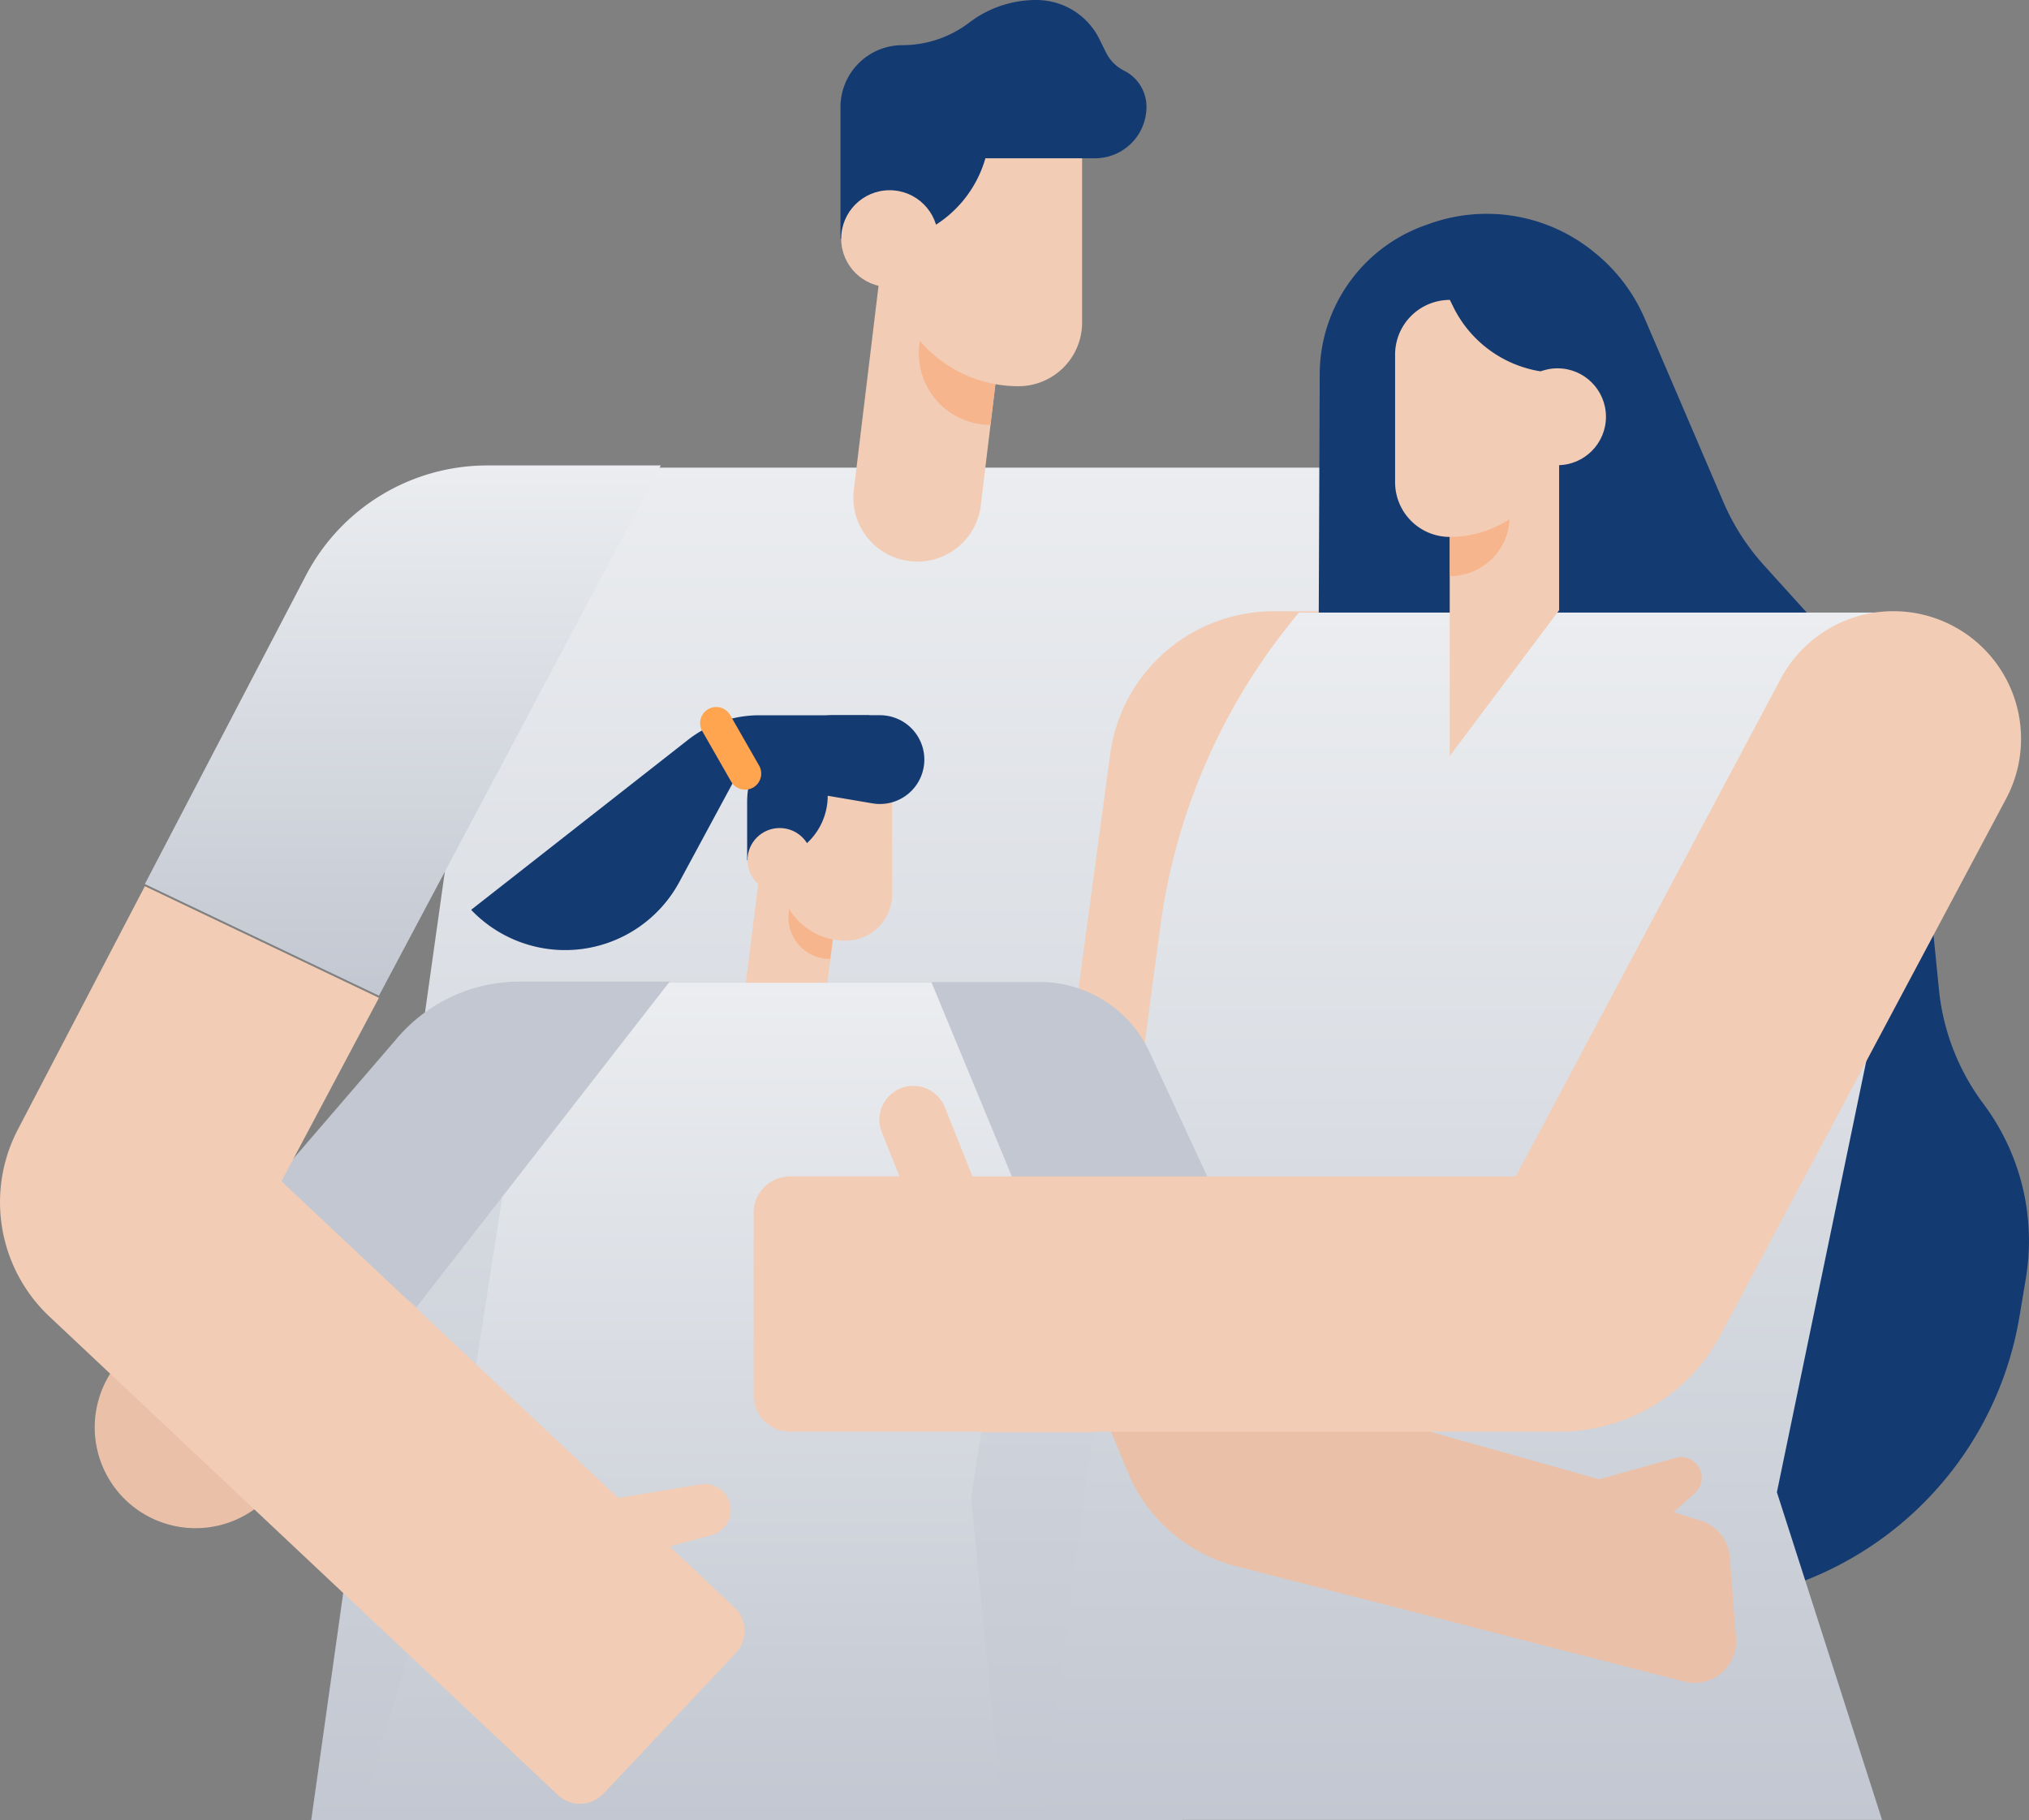 <svg xmlns="http://www.w3.org/2000/svg" width="107" height="96" viewBox="0 0 107 96">
    <rect x="0" y="0" width="107" height="96" fill="#808080" stroke="none"/>
    <defs>
        <linearGradient id="linear-gradient" x1=".5" x2=".5" y2="1" gradientUnits="objectBoundingBox">
            <stop offset="0" stop-color="#ebedf0"/>
            <stop offset="1" stop-color="#c2c7d1"/>
        </linearGradient>
        <style>
            .cls-1{fill:url(#linear-gradient)}.cls-2{fill:#f2ccb5}.cls-3{fill:#143a72}.cls-4{fill:#c2c7d1}.cls-5{fill:#eac1a8}.cls-6{fill:#f7b58d}
        </style>
    </defs>
    <g id="Group_23157" data-name="Group 23157" transform="translate(-43 -3231.902)">
        <path id="Path_17976" data-name="Path 17976" class="cls-1" d="M128.267 223.334 138.376 152h-46l-10.048 71.334z" transform="translate(-22.915 3104.568)"/>
        <path id="Path_17977" data-name="Path 17977" class="cls-2" d="M226.47 231.325h-16.142l1.7-11.889h10.191l3.227-23.878a8.7 8.7 0 0 1 8.626-7.539h5.316l-4.356 35.727a8.624 8.624 0 0 1-8.561 7.579z" transform="translate(-123.899 3076.125)"/>
        <path id="Path_17978" data-name="Path 17978" class="cls-2" d="m224.142 95.211 2.188-18.06h-6.794L217.447 94.4a3.372 3.372 0 1 0 6.7.81z" transform="translate(-129.421 3163.345)"/>
        <path id="Path_17979" data-name="Path 17979" class="cls-3" d="m333.751 163 .265-64.755a8.351 8.351 0 0 1 5.562-7.843l.265-.094a8.943 8.943 0 0 1 8.7 1.558l.078.064a9.074 9.074 0 0 1 2.533 3.389c1.124 2.611 3.062 7.139 4.146 9.672a12.049 12.049 0 0 0 2.144 3.346l5.2 5.749a12.06 12.06 0 0 1 3.056 6.894l.971 9.732a12.063 12.063 0 0 0 2.344 6.029 12.068 12.068 0 0 1 2.24 9.208l-.333 1.992a18.157 18.157 0 0 1-18.007 15.188z" transform="translate(-221.42 3153.383)"/>
        <path id="Path_17980" data-name="Path 17980" class="cls-2" d="m192.868 245.509-1.7 12.969-4.25-.048 1.7-13.63z" transform="translate(-105.341 3031.385)"/>
        <path id="Path_17981" data-name="Path 17981" class="cls-1" d="M130.479 280h-27.2l-4.246 27.15h.024l-5.12 17.009h33.969l-1.674-17.009z" transform="translate(-32.023 3003.742)"/>
        <path id="Path_17982" data-name="Path 17982" class="cls-4" d="m91.913 280-13.346 17.16-7.789-6.32 6.7-7.785A8.488 8.488 0 0 1 84 280z" transform="translate(-13.598 3003.68)"/>
        <path id="Path_17983" data-name="Path 17983" class="cls-5" d="m44.516 337.38-7.454 9.583a5.317 5.317 0 1 1-8.227-6.732l7.891-9.172z" transform="translate(20.453 2963.487)"/>
        <path id="Path_17984" data-name="Path 17984" class="cls-2" d="M42.722 294.047a1.7 1.7 0 0 1 .072 2.4l-6.985 7.422a1.7 1.7 0 0 1-2.4.072L6.592 278.7a8.282 8.282 0 0 1-1.667-9.859l6.7-12.841 12.345 5.889-5.14 9.675 17.752 16.706 4.354-.718a1.37 1.37 0 0 1 .582 2.673l-2.216.605z" transform="translate(39.014 3022.646)"/>
        <path id="Path_17985" data-name="Path 17985" class="cls-1" d="m67.175 152-14.862 27.969-12.345-5.889 8.494-16.28a10.794 10.794 0 0 1 9.571-5.8z" transform="translate(10.671 3104.453)"/>
        <path id="Path_17986" data-name="Path 17986" class="cls-1" d="M265.8 251.7h44.347l-5.547-17.285 8.913-43.006a2.821 2.821 0 0 0-2.762-3.394h-31.364l-.473.59a32.471 32.471 0 0 0-6.835 16z" transform="translate(-167.895 3076.198)"/>
        <path id="Path_17987" data-name="Path 17987" class="cls-2" d="M366.505 161.039V144h5.77v9.345z" transform="translate(-247.054 3110.742)"/>
        <path id="Path_17988" data-name="Path 17988" class="cls-5" d="M303.917 357.725a2.194 2.194 0 0 1-2.734 2.293l-23.617-6.08a8.492 8.492 0 0 1-5.73-4.976l-4.168-10.072.142-.059 8.535-4.04 4.715 10.157 15.645 4.4 4.023-1.129a1.088 1.088 0 0 1 1.017 1.86l-1.123 1 1.435.448a2.2 2.2 0 0 1 1.531 1.926z" transform="translate(-169.366 2960.583)"/>
        <path id="Path_17989" data-name="Path 17989" class="cls-4" d="m248.556 283.8 3.677 7.921-8.535 4.04-.142.059-6.5-15.708h5.722a6.372 6.372 0 0 1 5.778 3.688z" transform="translate(-144.939 3003.591)"/>
        <path id="Path_17990" data-name="Path 17990" class="cls-2" d="M196.305 231.293h40.58a9.617 9.617 0 0 0 8.488-5.1l15.057-28.282a6.731 6.731 0 1 0-11.884-6.327l-13.971 26.246h-28.653l-1.474-3.686a1.786 1.786 0 0 0-3.316 1.326l.944 2.359h-5.77a1.923 1.923 0 0 0-1.923 1.923v9.617a1.923 1.923 0 0 0 1.922 1.924z" transform="translate(-111.639 3076.125)"/>
        <path id="Path_17991" data-name="Path 17991" class="cls-6" d="M366.505 153.83h3.147v2.318a3.147 3.147 0 0 1-3.147 3.147z" transform="translate(-247.041 3102.995)"/>
        <path id="Path_17992" data-name="Path 17992" class="cls-2" d="M352.917 113.906v6.732a2.885 2.885 0 0 0 2.885 2.885 5.77 5.77 0 0 0 5.77-5.77v-2.885a6.224 6.224 0 0 1-5.567-3.44l-.2-.406a2.885 2.885 0 0 0-2.888 2.884z" transform="translate(-236.346 3136.7)"/>
        <circle id="Ellipse_922" data-name="Ellipse 922" class="cls-2" cx="2.555" cy="2.555" r="2.555" transform="translate(122.581 3251.33)"/>
        <path id="Path_17993" data-name="Path 17993" class="cls-6" d="m233.869 113.068 4.409-1.136-.775 6.4a3.777 3.777 0 0 1-3.753-4.2z" transform="translate(-142.272 3135.981)"/>
        <path id="Path_17994" data-name="Path 17994" class="cls-2" d="M236.516 64v11.21a3.36 3.36 0 0 1-3.361 3.36 6.831 6.831 0 0 1-6.831-6.831V64z" transform="translate(-136.45 3173.704)"/>
        <path id="Path_17995" data-name="Path 17995" class="cls-3" d="M224.617 36.67h-.041a5.808 5.808 0 0 0-3.461 1.191 5.808 5.808 0 0 1-3.524 1.191 3.268 3.268 0 0 0-3.268 3.268v6.938a6.175 6.175 0 0 0 7.642-4.238h5.775a2.717 2.717 0 0 0 2.72-2.72 2.127 2.127 0 0 0-1.177-1.9 2.127 2.127 0 0 1-.956-.96l-.351-.71a3.7 3.7 0 0 0-3.357-2.059z" transform="translate(-127 3195.232)"/>
        <circle id="Ellipse_923" data-name="Ellipse 923" class="cls-2" cx="2.555" cy="2.555" r="2.555" transform="translate(87.361 3241.936)"/>
        <path id="Path_17996" data-name="Path 17996" class="cls-6" d="M201.253 257.383h2.534l-.476 3.637a2.2 2.2 0 0 1-2.189-2.445z" transform="translate(-116.529 3021.469)"/>
        <path id="Path_17997" data-name="Path 17997" class="cls-2" d="M204.821 222v7.743a2.447 2.447 0 0 1-2.447 2.447 3.5 3.5 0 0 1-3.5-3.5v-6.66z" transform="translate(-114.776 3049.331)"/>
        <path id="Path_17998" data-name="Path 17998" class="cls-3" d="M200.217 216.342a2.341 2.341 0 0 1-2.736 2.308l-2.359-.4a3.4 3.4 0 0 1-3.4 3.4h-.849v-3.062a4.581 4.581 0 0 1 4.584-4.588h2.419a2.341 2.341 0 0 1 2.341 2.342z" transform="translate(-108.472 3055.627)"/>
        <path id="Path_17999" data-name="Path 17999" class="cls-3" d="m139.681 218.014-3.468-1.323-3.291 6.1a6.844 6.844 0 0 1-10.979 1.47l11.431-8.962a6.1 6.1 0 0 1 3.763-1.3h5.809z" transform="translate(-54.097 3055.632)"/>
        <path id="Path_18000" data-name="Path 18000" d="M181.41 216.336a.849.849 0 0 1-.738-.428l-1.523-2.661a.849.849 0 1 1 1.474-.843l1.523 2.661a.849.849 0 0 1-.736 1.271z" transform="translate(-99.115 3057.219)" style="fill:#ffa54f"/>
        <ellipse id="Ellipse_924" data-name="Ellipse 924" class="cls-2" cx="1.698" cy="1.691" rx="1.698" ry="1.691" transform="translate(82.419 3275.579)"/>
    </g>
</svg>

